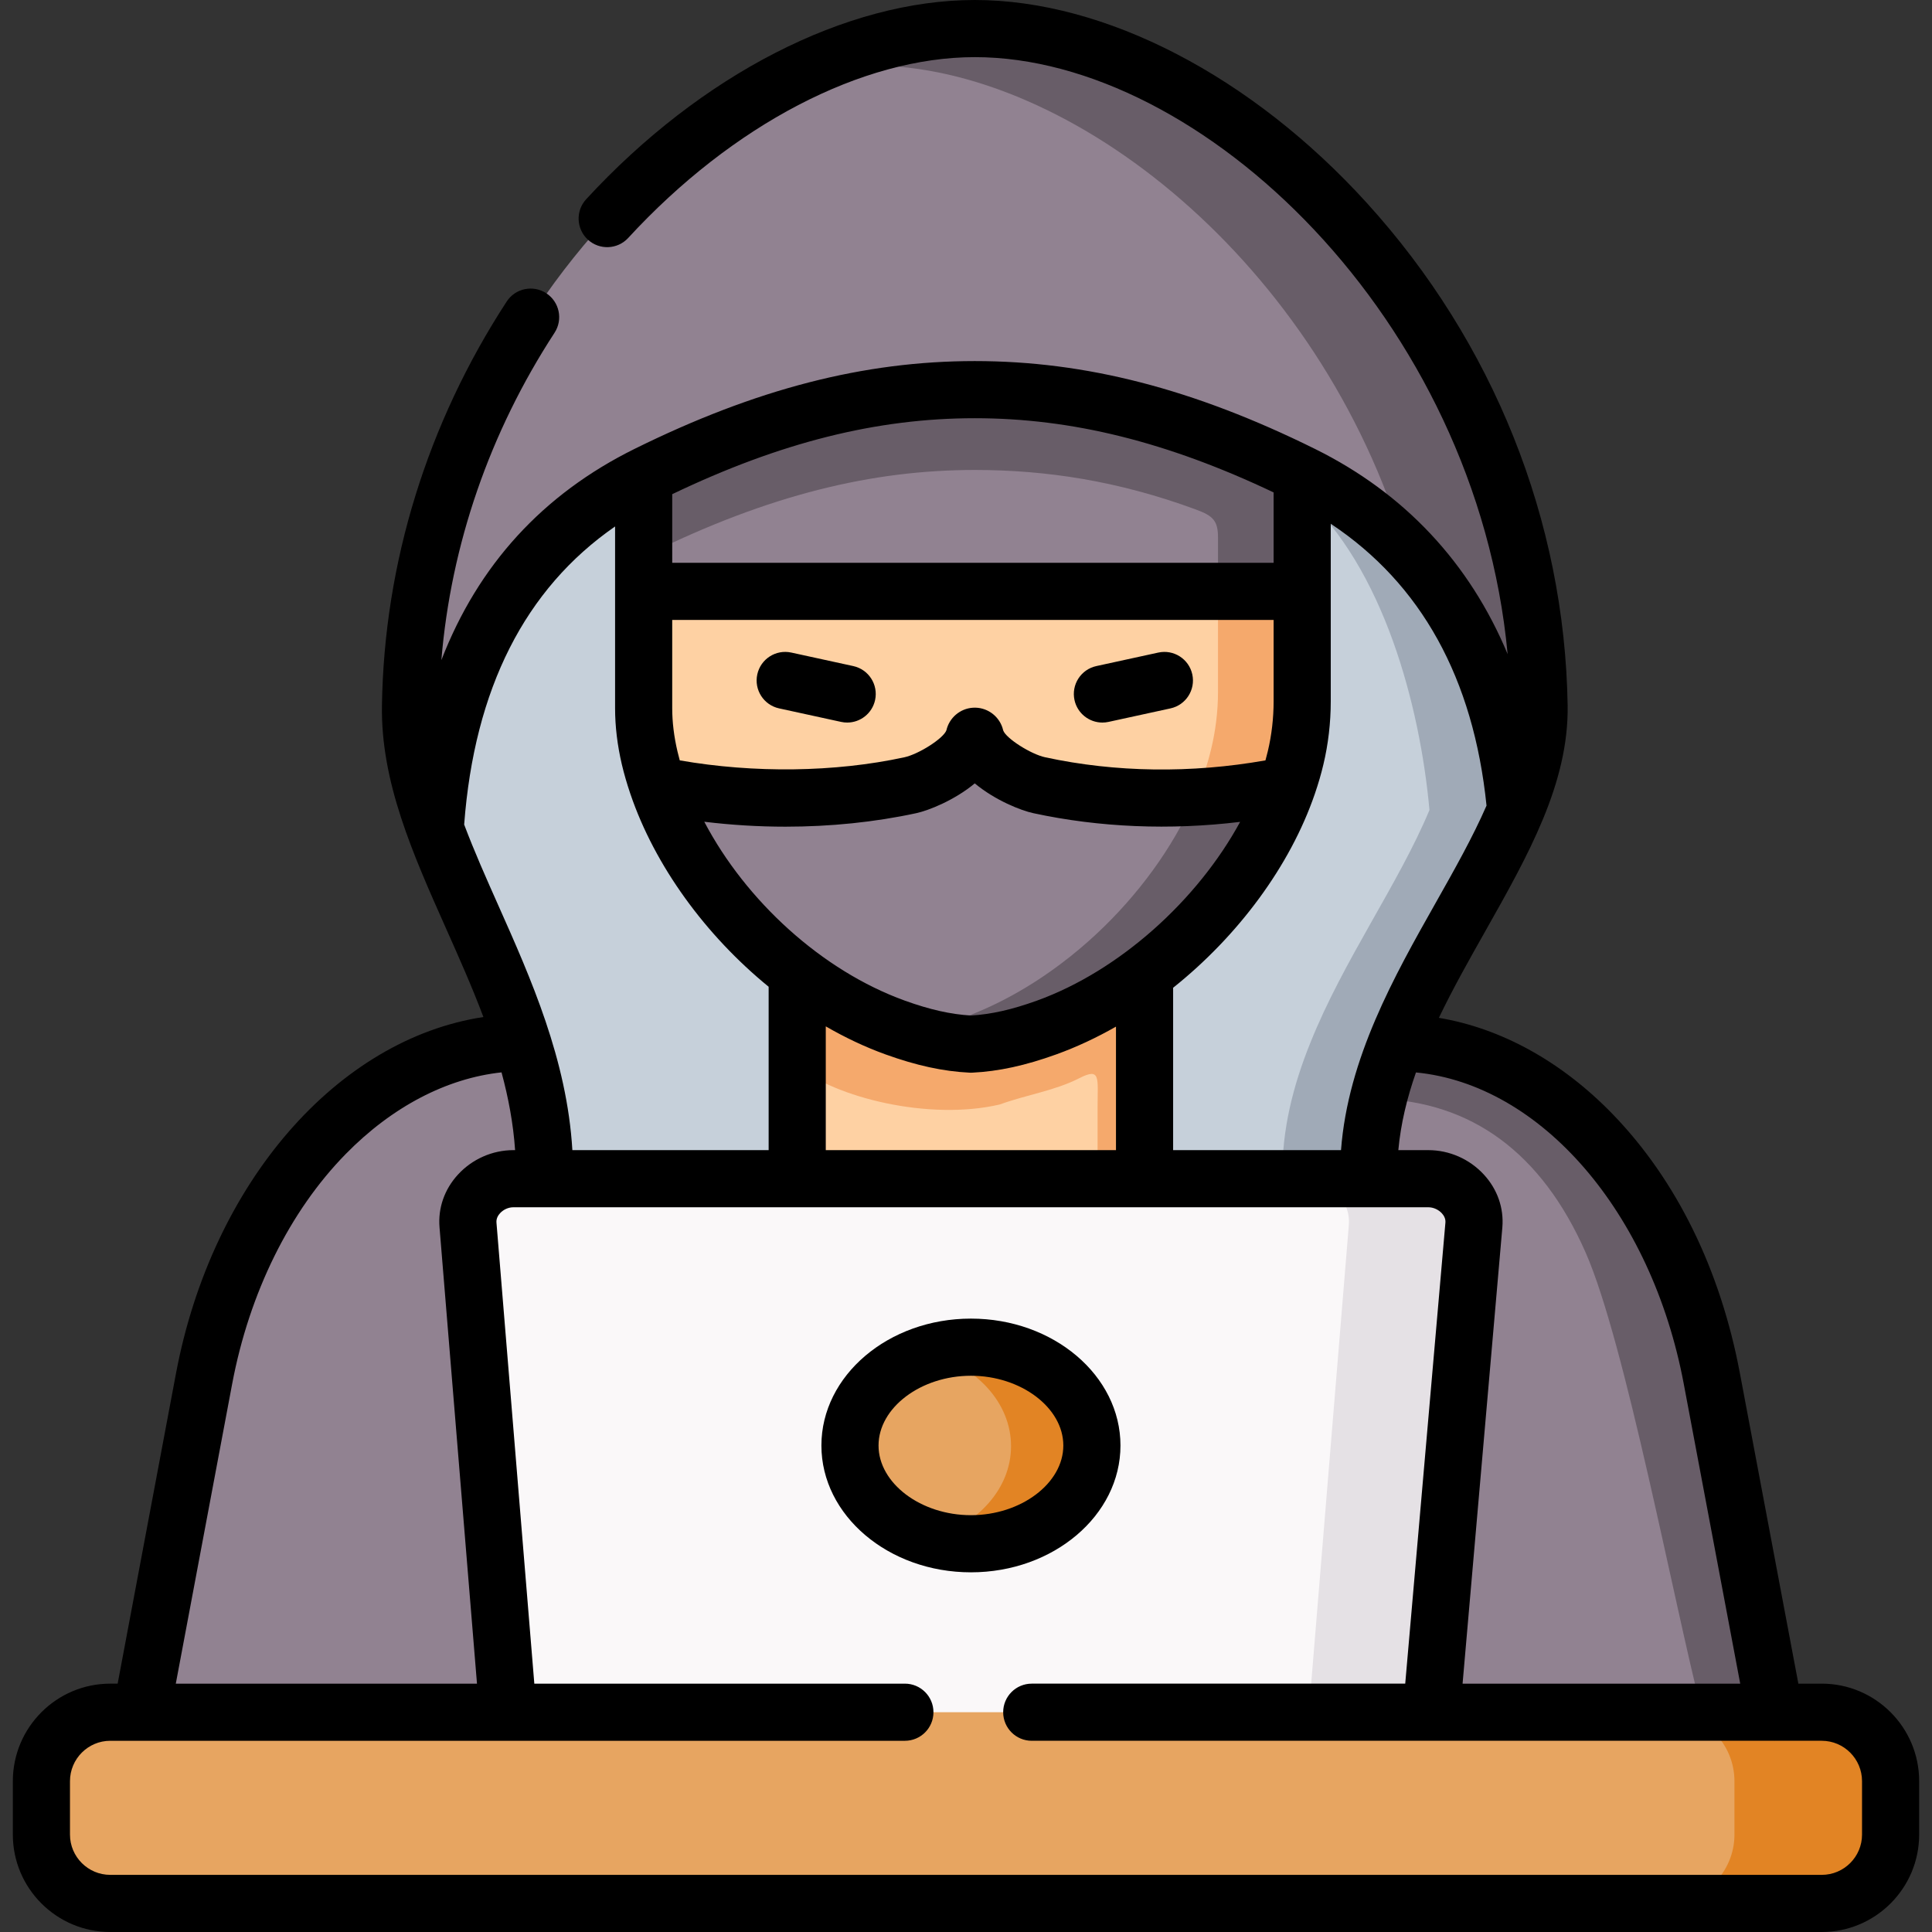 <svg xmlns="http://www.w3.org/2000/svg" id="Capa_1" height="512" viewBox="0 0 512 512" width="512"><rect x="0" y="0" width="512" height="512" fill="#333333" stroke="none"/><g><g><path clip-rule="evenodd" d="m370.101 276.363c8.81-21.94 23.36-41.976 31.573-61.699-3.24-35.837-18.586-70.139-56.582-88.925-24.582 33.393-35.779 63.034-51.807 132.321v54.31l37.598 19.553 31.545-19.553.284-.483c-.142-12.476 2.871-24.27 7.389-35.524z" fill="#c6d0da" fill-rule="evenodd"></path></g><g><path clip-rule="evenodd" d="m134.624 473.821c14.891-51.098 56.695-138.971 3.865-197.515-37.058 0-74.201 34.899-84.404 89.038l-16.625 88.413z" fill="#918291" fill-rule="evenodd"></path></g><g><path clip-rule="evenodd" d="m211.269 312.37c28.419-61.045-18.302-139.17-40.696-196.151-38.99 19.752-52.774 66.104-55.246 103.418 6.65 18.103 16.824 36.604 23.161 56.668 3.581 11.283 5.94 23.077 5.797 35.581v.483l29.982 13.954z" fill="#c6d0da" fill-rule="evenodd"></path></g><g><path clip-rule="evenodd" d="m470.306 453.757-16.653-88.413c-10.174-54.139-46.493-88.981-83.551-88.981-48.312 13.329-35.154 128.882 9.861 177.394l49.875 11.624z" fill="#918291" fill-rule="evenodd"></path></g><g><path clip-rule="evenodd" d="m401.674 214.664c-2.302-25.578-10.771-50.359-29.243-69.287-7.417-7.616-16.454-24.299-27.339-29.67v15.375c21.598 19.382 31.232 56.043 33.733 83.582-8.241 19.723-22.792 39.759-31.573 61.699-4.547 11.254-7.559 23.048-7.417 35.524l-.284.483h22.877l.284-.483c-.142-12.476 2.87-24.27 7.389-35.524 8.81-21.94 23.36-41.976 31.573-61.699z" fill="#a0aab7" fill-rule="evenodd"></path></g><g><path clip-rule="evenodd" d="m303.317 312.37v-54.31c-30.948-15.119-58.827-13.073-92.048-.114v54.423l42.827 12.021z" fill="#fed1a3" fill-rule="evenodd"></path></g><g><path clip-rule="evenodd" d="m453.652 365.344c-10.174-54.139-46.493-88.981-83.551-88.981-1.932 4.831-3.609 9.776-4.86 14.835 24.724.711 43.339 14.323 54.962 40.725 10.487 23.787 23.303 92.534 30.834 121.834h19.268z" fill="#685d68" fill-rule="evenodd"></path></g><g><path clip-rule="evenodd" d="m379.962 453.757 10.629-129.11c.54-6.735-5.428-12.277-12.05-12.277h-16.113-59.111-92.048-66.983-8.241c-6.622 0-12.589 5.542-12.021 12.277l10.6 129.11 118.733 20.064z" fill="#faf8f9" fill-rule="evenodd"></path></g><g><path clip-rule="evenodd" d="m257.307 409.11c17.705 0 32.056-11.652 32.056-26.032s-14.351-26.061-32.056-26.061-32.056 11.68-32.056 26.061c0 14.38 14.351 26.032 32.056 26.032z" fill="#e7a561" fill-rule="evenodd"></path></g><g><path clip-rule="evenodd" d="m379.962 453.757 10.629-129.11c.54-6.735-5.428-12.277-12.05-12.277h-16.113-16.994c6.622 0 12.589 5.542 12.021 12.277l-10.6 129.11z" fill="#e5e1e5" fill-rule="evenodd"></path></g><g><path clip-rule="evenodd" d="m289.364 383.078c0-14.38-14.351-26.061-32.056-26.061-3.893 0-7.588.568-11.026 1.591 12.589 3.496 21.655 13.215 21.655 24.64 0 11.226-8.781 20.803-21.058 24.441 3.268.909 6.764 1.421 10.43 1.421 17.703 0 32.055-11.652 32.055-26.032z" fill="#e28424" fill-rule="evenodd"></path></g><g><path clip-rule="evenodd" d="m257.307 276.704c-6.366-.313-12.845-1.79-20.092-4.405-9.236-3.353-17.989-8.298-25.946-14.352v24.554c10.032 8.327 34.927 14.579 53.655 10.203 7.389-2.671 14.494-3.609 21.144-6.991 5.684-2.899 4.803-.028 4.803 7.616v19.041h12.447v-54.31c-7.986 5.997-16.767 10.913-25.946 14.238-7.248 2.615-13.699 4.093-20.065 4.406z" fill="#f5a96c" fill-rule="evenodd"></path></g><g><path clip-rule="evenodd" d="m407.87 187.069c-1.62-102.453-85.143-179.498-149.54-179.498s-147.919 77.045-149.539 179.498c-.171 10.885 2.558 21.656 6.536 32.569 2.472-37.315 16.256-73.635 55.246-93.415.313-.142.654-.313.966-.483 32.369-16 59.765-22.48 86.791-22.48 26.998 0 54.422 6.48 86.762 22.48 37.996 18.785 53.342 53.088 56.582 88.925 3.865-9.209 6.338-18.36 6.196-27.596z" fill="#918291" fill-rule="evenodd"></path></g><g><path clip-rule="evenodd" d="m407.87 187.069c-1.62-102.453-85.143-179.498-149.54-179.498-15.062 0-31.175 4.206-47.033 11.965 6.622-1.449 13.158-2.188 19.524-2.188 53.029 0 119.074 52.32 141.61 128.03 18.472 18.927 26.941 43.709 29.243 69.287 3.865-9.209 6.338-18.36 6.196-27.596z" fill="#685d68" fill-rule="evenodd"></path></g><g><path clip-rule="evenodd" d="m470.306 453.757h-90.343-245.339-97.164-8.241c-10.032 0-18.245 8.242-18.245 18.274v14.153c0 10.032 8.213 18.245 18.245 18.245h453.563c10.032 0 18.245-8.213 18.245-18.245v-14.153c0-10.032-8.213-18.274-18.245-18.274z" fill="#e7a561" fill-rule="evenodd"></path></g><g><path clip-rule="evenodd" d="m501.026 486.184v-14.153c0-10.032-8.213-18.274-18.245-18.274h-12.476-19.268-9.634c10.032 0 18.245 8.242 18.245 18.274v14.153c0 10.032-8.213 18.245-18.245 18.245h41.378c10.032 0 18.245-8.213 18.245-18.245z" fill="#e28424" fill-rule="evenodd"></path></g><g><path clip-rule="evenodd" d="m345.093 156.717v-41.009c-32.341-15.972-59.765-22.451-86.762-22.451-27.026 0-54.422 6.48-86.791 22.451l-.966.512v40.498l94.123 6.764z" fill="#918291" fill-rule="evenodd"></path></g><g><path clip-rule="evenodd" d="m345.093 125.739c-32.341-16-59.765-22.48-86.762-22.48-27.026 0-54.564 6.224-86.791 22.48l-.966.483v21.286l.966-.483c32.369-16 59.765-22.48 86.791-22.48 18.842 0 37.996 2.87 58.685 10.515 4.547 1.677 5.769 3.012 5.769 7.446v11.68 2.529h22.309v-9.691-21.285z" fill="#685d68" fill-rule="evenodd"></path></g><g><path clip-rule="evenodd" d="m345.093 185.875v-29.158h-174.52v30.977c0 4.263.54 8.668 1.591 13.158.568 2.387 1.279 4.831 2.103 7.247-.682 14.863 162.981 15.744 166.96 0 .853-2.444 1.563-4.888 2.131-7.304 1.081-4.519 1.735-9.634 1.735-14.92z" fill="#fed1a3" fill-rule="evenodd"></path></g><g><path clip-rule="evenodd" d="m341.228 208.099c.853-2.444 1.563-4.888 2.131-7.304 1.08-4.519 1.734-9.634 1.734-14.92v-29.158h-22.309v26.629c0 5.286-.682 10.373-1.762 14.92-1.051 4.49-2.529 8.782-4.348 12.988 8.185-.427 16.426-1.478 24.554-3.155z" fill="#f5a96c" fill-rule="evenodd"></path></g><g><path clip-rule="evenodd" d="m303.317 258.06c17.648-13.243 31.573-31.745 37.911-49.961-22.252 4.576-45.157 4.462-65.789 0-4.945-1.052-15.573-6.65-16.966-12.874-.057-.171-.256-.142-.284 0-1.393 6.224-12.05 11.822-16.966 12.874-20.632 4.462-44.703 4.576-66.954 0 6.224 18.16 19.666 36.604 37.001 49.848 7.957 6.053 16.71 10.998 25.946 14.352 7.247 2.615 13.726 4.092 20.092 4.405 6.366-.313 12.817-1.79 20.064-4.405 9.178-3.326 17.96-8.242 25.945-14.239z" fill="#918291" fill-rule="evenodd"></path></g><g><path clip-rule="evenodd" d="m303.317 258.06c17.506-13.13 31.346-31.432 37.768-49.507.028-.171.085-.313.142-.455-8.128 1.677-16.369 2.728-24.554 3.155-.796 1.847-1.648 3.666-2.586 5.485-6.423 12.561-16.142 24.725-27.85 34.615-1.705 1.449-3.467 2.842-5.257 4.178-7.986 5.997-16.739 10.913-25.918 14.238-5.03 1.819-9.691 3.069-14.181 3.78 5.797 1.847 11.14 2.899 16.426 3.155 6.366-.313 12.817-1.79 20.064-4.405 9.179-3.326 17.961-8.242 25.946-14.239z" fill="#685d68" fill-rule="evenodd"></path></g><g><path d="m206.473 187.73 16.426 3.581c.544.119 1.086.175 1.621.175 3.482 0 6.617-2.418 7.389-5.96.89-4.086-1.699-8.12-5.784-9.01l-16.426-3.581c-4.091-.89-8.119 1.7-9.01 5.784-.891 4.087 1.698 8.121 5.784 9.011z"></path><path d="m292.142 191.487c.533 0 1.077-.057 1.62-.175l16.426-3.581c4.086-.89 6.675-4.924 5.784-9.01-.89-4.084-4.921-6.677-9.01-5.784l-16.426 3.581c-4.086.89-6.675 4.924-5.784 9.01.772 3.541 3.907 5.959 7.39 5.959z"></path><path d="m482.782 446.186h-6.198l-15.49-82.241c-5.165-27.482-16.816-51.225-33.695-68.66-13.502-13.948-29.544-22.773-46.084-25.547 3.737-7.787 8.043-15.417 12.299-22.954 11.386-20.163 22.141-39.209 21.827-59.836-.774-48.949-19.665-96.232-53.195-133.14-30.61-33.693-69.458-53.808-103.916-53.808-34.053 0-72.553 19.739-102.99 52.802-2.831 3.077-2.633 7.866.443 10.698 3.074 2.831 7.865 2.634 10.698-.442 27.619-30.004 61.955-47.916 91.849-47.916 59.987 0 132.921 69.423 141.208 158.202-10.074-24.156-27.32-42.64-51.089-54.391-32.082-15.872-60.718-23.265-90.12-23.265-29.393 0-58.037 7.392-90.145 23.264-24.34 12.031-41.464 30.787-51.217 55.991 2.539-30.594 12.796-60.364 29.996-86.763 2.283-3.504 1.293-8.194-2.211-10.476-3.503-2.282-8.193-1.294-10.477 2.21-21.048 32.306-32.478 69.319-33.055 107.033-.324 20.26 8.113 39.196 17.045 59.244 3.41 7.654 6.863 15.405 9.845 23.333-38.555 5.845-71.918 43.749-81.466 94.42l-15.464 82.242h-1.962c-14.235 0-25.816 11.594-25.816 25.845v14.153c0 14.235 11.581 25.816 25.816 25.816h453.564c14.235 0 25.816-11.581 25.816-25.816v-14.154c0-14.25-11.581-25.844-25.816-25.844zm-36.57-79.441 14.963 79.441h-73.578l10.539-120.902c.432-5.127-1.304-10.1-4.89-14-3.788-4.121-9.148-6.484-14.705-6.484h-7.971c.641-7.025 2.32-13.877 4.673-20.592 33.029 3.203 62.394 36.908 70.969 82.537zm-97.731-156.473c.875-2.565 1.636-5.14 2.241-7.716 1.27-5.311 1.942-11.079 1.942-16.681v-47.07c23.964 15.909 37.822 40.974 41.28 74.688-3.664 8.396-8.521 17.003-13.515 25.846-10.941 19.374-23.204 41.104-25.048 65.46h-44.491v-43.032c17.192-13.721 30.986-32.233 37.549-51.369.012-.042.029-.083.042-.126zm-73.68 54.905c-6.605 2.383-12.177 3.641-17.494 3.945-5.339-.306-10.92-1.563-17.519-3.944-21.957-7.933-42.12-26.426-53.147-47.407 7.137.867 14.35 1.309 21.514 1.309 11.879 0 23.624-1.193 34.651-3.577 3.193-.683 10.087-3.38 15.519-7.898 5.434 4.524 12.331 7.217 15.513 7.894 17.54 3.793 36.246 4.555 54.81 2.306-11.263 20.727-31.916 39.448-53.847 47.372zm20.945 6.893v32.729h-76.906v-32.799c5.124 2.964 10.417 5.474 15.806 7.421 8.211 2.962 15.293 4.502 22.29 4.845.123.006.247.009.371.009s.248-.003.371-.009c6.975-.342 14.048-1.882 22.265-4.846 5.389-1.948 10.681-4.43 15.803-7.35zm-117.602-141.107c28.618-13.709 54.19-20.132 80.186-20.132 25.709 0 50.988 6.274 79.191 19.666v18.649h-159.377zm0 33.324h159.377v21.588c0 4.434-.528 8.984-1.533 13.187-.192.815-.403 1.631-.63 2.447-19.664 3.476-39.736 3.21-58.345-.815-3.862-.822-10.436-5.045-11.153-7.121-.059-.261-.131-.519-.217-.772-1.117-3.303-4.312-5.465-7.79-5.249-3.413.21-6.288 2.661-7.048 5.985-.762 2.13-7.318 6.336-11.185 7.163-18.383 3.975-39.809 4.24-59.476.806-.216-.792-.423-1.585-.609-2.379-.924-3.945-1.392-7.791-1.392-11.432v-23.408zm-55.137 54.229c2.706-35.977 16.137-62.48 39.995-78.996v48.174c0 4.802.602 9.81 1.792 14.893.603 2.564 1.355 5.124 2.217 7.674.018.059.04.116.059.174 6.484 19.058 19.917 37.428 36.627 51.067v43.297h-52.016c-1.418-23.989-11.019-45.547-19.584-64.771-3.262-7.322-6.443-14.481-9.09-21.512zm-61.482 148.23c4.548-24.134 15.236-45.77 30.096-60.922 12.303-12.545 26.778-20.08 41.289-21.634 1.821 6.702 3.111 13.558 3.596 20.609h-.461c-5.547 0-10.896 2.358-14.675 6.47-3.587 3.902-5.324 8.879-4.892 13.998l9.928 120.919h-79.819zm431.931 119.438c0 5.886-4.789 10.674-10.674 10.674h-453.564c-5.885 0-10.674-4.789-10.674-10.674v-14.154c0-5.901 4.789-10.703 10.674-10.703h210.583c4.181 0 7.571-3.39 7.571-7.571s-3.39-7.571-7.571-7.571h-98.203l-10.031-122.175c-.094-1.106.465-1.967.95-2.495.906-.986 2.225-1.575 3.527-1.575h75.224 92.049 75.224c1.293 0 2.655.609 3.557 1.589.484.527 1.042 1.384.951 2.459l-10.651 122.196h-98.977c-4.181 0-7.571 3.39-7.571 7.571s3.39 7.571 7.571 7.571h196.843c.011 0 .022.001.033.001.01 0 .021-.001.031-.001h12.453c5.885 0 10.674 4.801 10.674 10.703v14.155z"></path><path d="m296.935 383.078c0-18.545-17.777-33.632-39.627-33.632s-39.627 15.087-39.627 33.632c0 18.529 17.777 33.603 39.627 33.603s39.627-15.074 39.627-33.603zm-39.628 18.461c-13.273 0-24.485-8.454-24.485-18.461 0-10.023 11.213-18.49 24.485-18.49 13.273 0 24.485 8.467 24.485 18.49 0 10.007-11.212 18.461-24.485 18.461z"></path></g></g></svg>